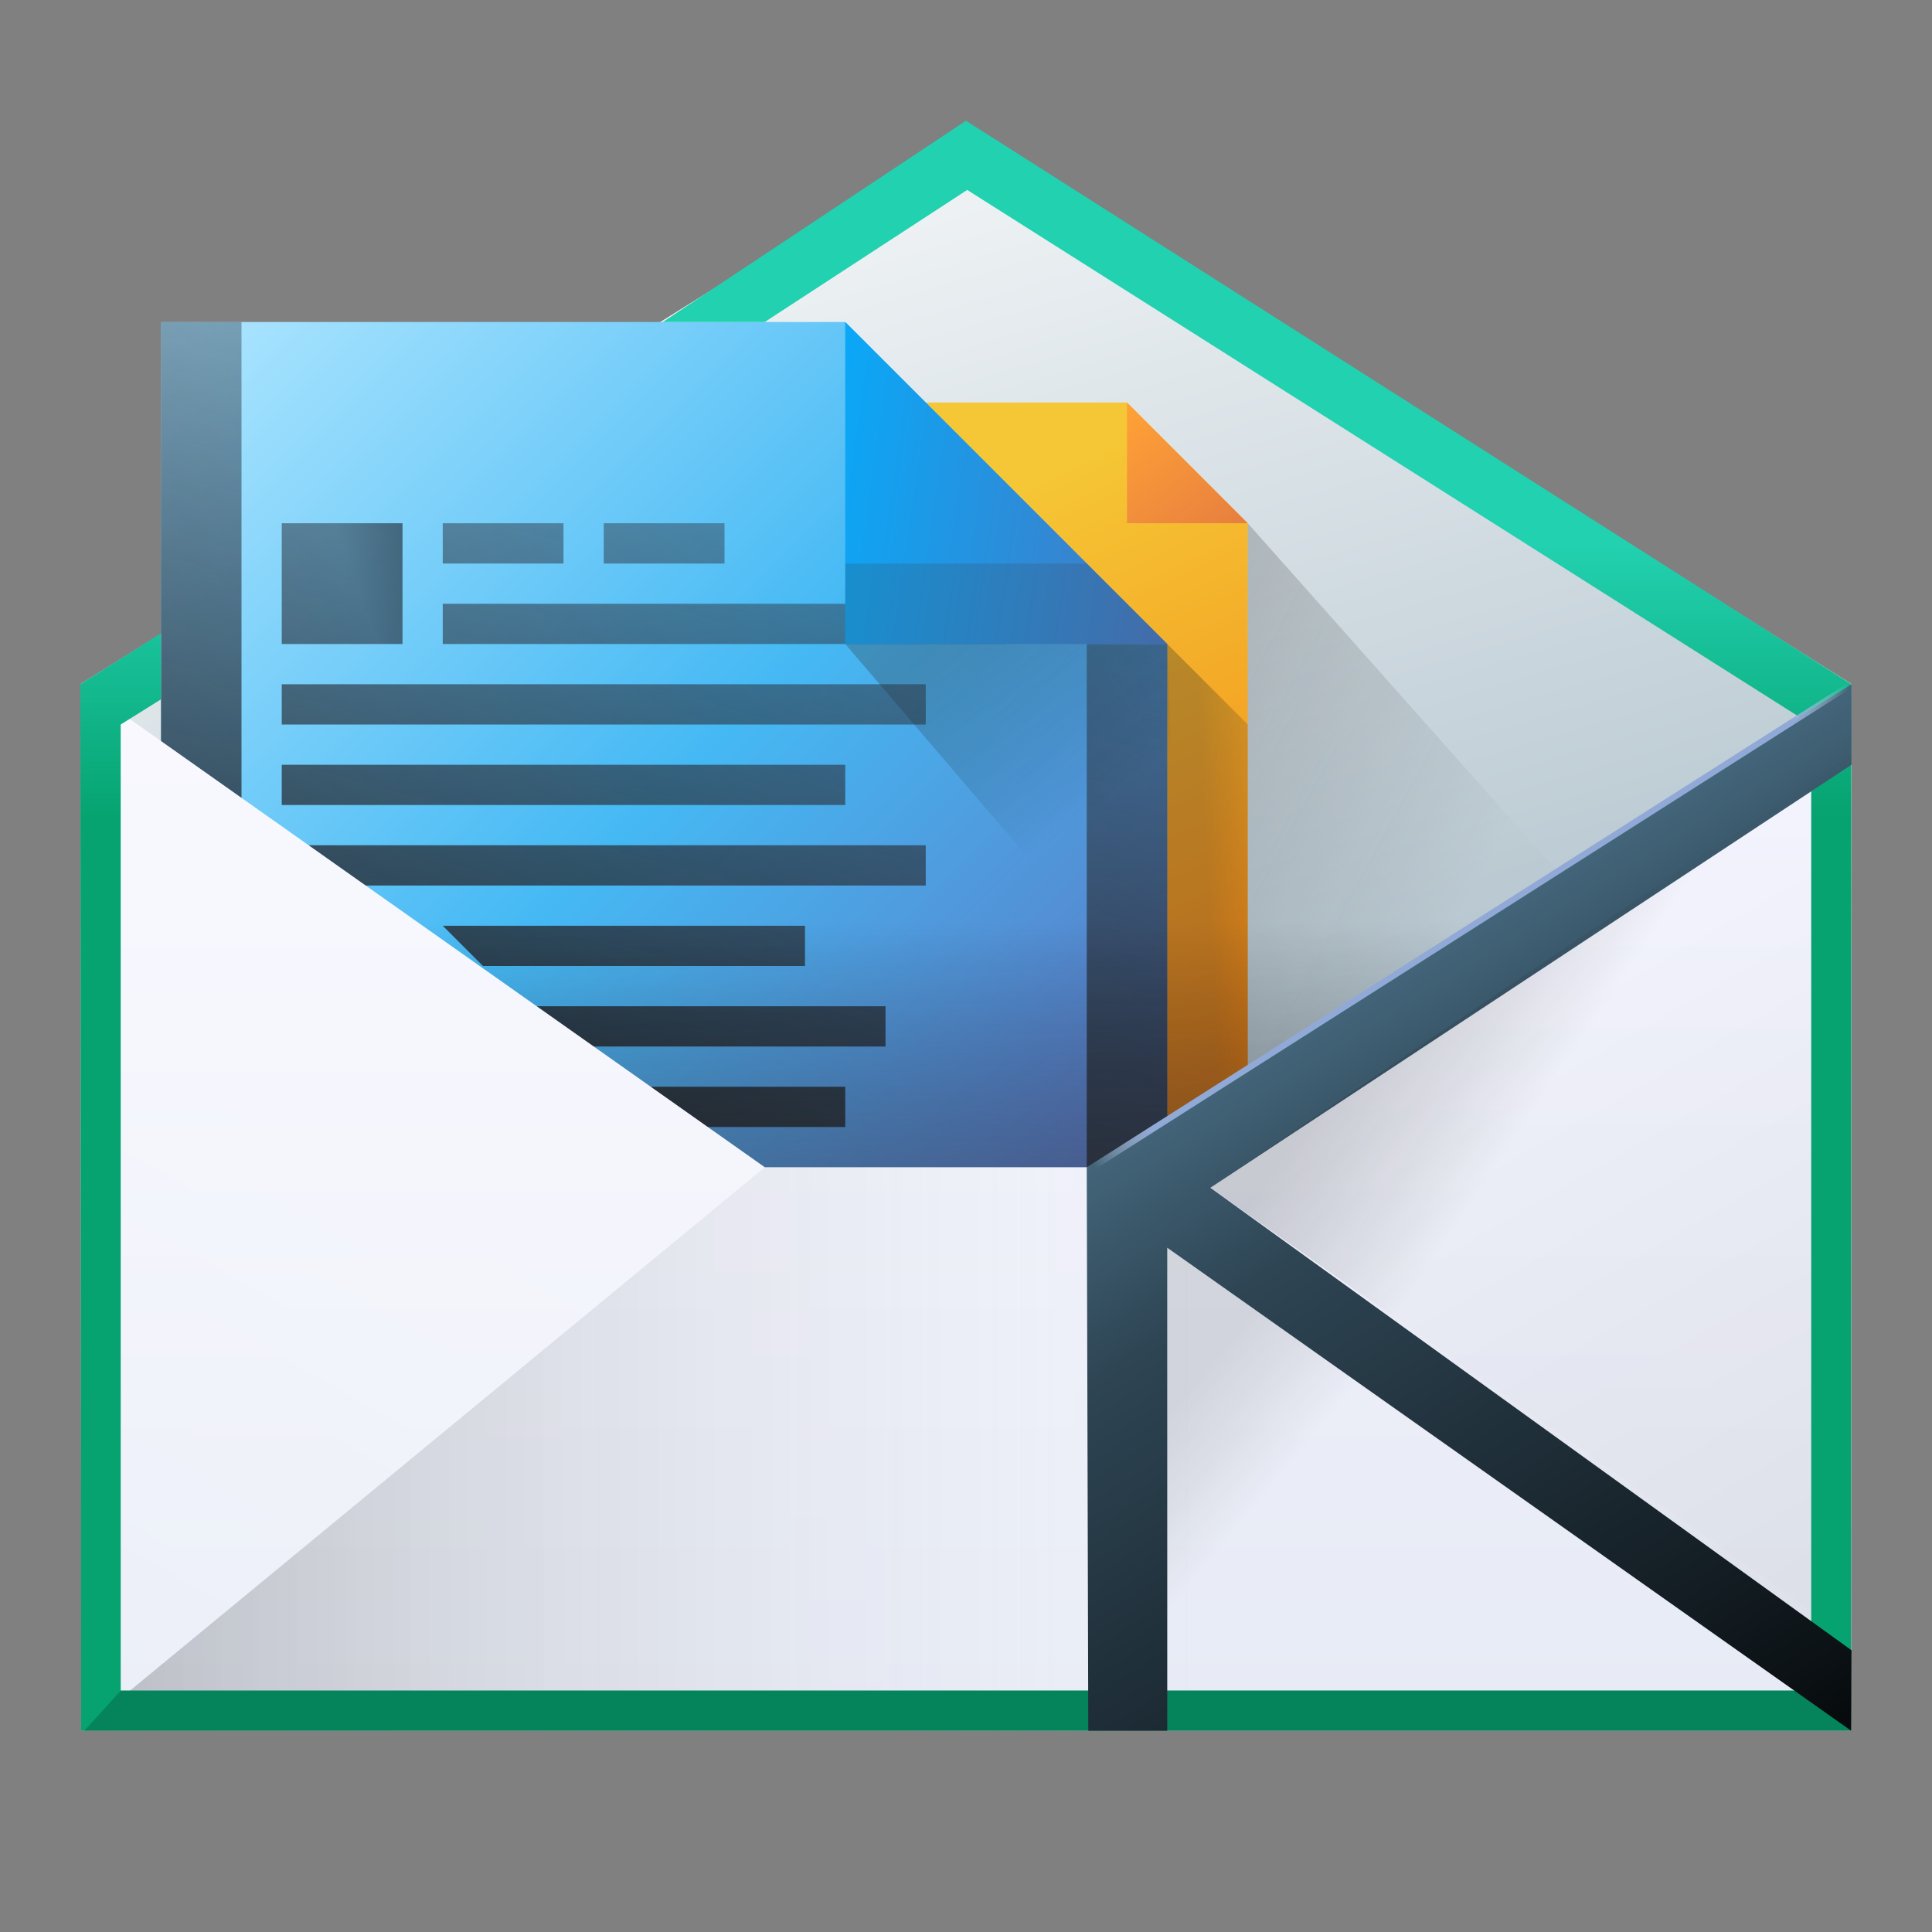 <svg width="48" xmlns="http://www.w3.org/2000/svg" height="48" xmlns:xlink="http://www.w3.org/1999/xlink">
 <rect width="100%" height="100%" fill="#808080" stroke="none"/>
 <defs>
  <linearGradient id="a" y1="63.19" x1="-2.305" y2="44.14" gradientUnits="userSpaceOnUse" x2="8.691">
   <stop stop-color="#ffffff" stop-opacity="0"/>
   <stop offset="1" stop-color="#ffffff" stop-opacity=".314"/>
  </linearGradient>
  <linearGradient id="b" y1="63.19" x1="50.47" y2="41.2" gradientUnits="userSpaceOnUse" x2="37.773">
   <stop stop-opacity=".082"/>
   <stop offset="1" stop-opacity="0"/>
  </linearGradient>
  <linearGradient id="c" x1="-2.305" gradientUnits="userSpaceOnUse" x2="30.681">
   <stop stop-opacity=".275"/>
   <stop offset="1" stop-color="#ffffff" stop-opacity="0"/>
  </linearGradient>
  <linearGradient id="d" y1="58.787" y2="32.398" gradientUnits="userSpaceOnUse" x2="0">
   <stop stop-color="#e9edf7"/>
   <stop offset="1" stop-color="#f6f6ff"/>
  </linearGradient>
  <linearGradient id="e" y1="31.803" x1="23.725" y2="36.26" gradientUnits="userSpaceOnUse" x2="27.03">
   <stop stop-color="#292c2f"/>
   <stop offset="1" stop-opacity="0"/>
  </linearGradient>
  <linearGradient id="f" y1="44.47" x1="29.388" y2="20.97" x2="22.489" gradientUnits="userSpaceOnUse">
   <stop stop-color="#b3c4ce"/>
   <stop offset="1" stop-color="#eef2f4"/>
  </linearGradient>
  <linearGradient id="g" y1="35.497" x1="23.06" y2="41.753" gradientUnits="userSpaceOnUse" x2="34.616">
   <stop stop-color="#232628"/>
   <stop offset="1" stop-opacity=".044"/>
  </linearGradient>
  <linearGradient id="h" y1="54.701" x1="34.491" y2="24.19" gradientUnits="userSpaceOnUse" x2="4.03">
   <stop stop-color="#6d429a"/>
   <stop offset=".608" stop-color="#45b9f4"/>
   <stop offset="1" stop-color="#afe6ff"/>
  </linearGradient>
  <linearGradient id="i" y1="32.34" x1="29.494" y2="30.759" gradientUnits="userSpaceOnUse" x2="18.771">
   <stop stop-color="#4c73bd"/>
   <stop offset="1" stop-color="#01afff"/>
  </linearGradient>
  <linearGradient id="j" y1="36.36" y2="29.532" gradientUnits="userSpaceOnUse" x2="0">
   <stop stop-color="#06a370"/>
   <stop offset="1" stop-color="#22d1b0"/>
  </linearGradient>
  <linearGradient id="k" y1="47.628" x1="22.489" y2="28.317" gradientUnits="userSpaceOnUse" x2="27.667">
   <stop stop-color="#23272d"/>
   <stop offset="1" stop-color="#324356" stop-opacity=".375"/>
  </linearGradient>
  <linearGradient id="l" y1="28.63" x1="10.956" y2="29.536" gradientUnits="userSpaceOnUse" x2="8.48">
   <stop/>
   <stop offset="1" stop-opacity="0"/>
  </linearGradient>
  <linearGradient id="m" y1="44.6" x1="29.1" y2="29.627" gradientUnits="userSpaceOnUse" x2="22.18">
   <stop stop-color="#f37f12"/>
   <stop offset="1" stop-color="#f5c635"/>
  </linearGradient>
  <linearGradient id="n" y1="30.665" x1="32.44" y2="25.642" gradientUnits="userSpaceOnUse" x2="28.554">
   <stop stop-color="#da6c44"/>
   <stop offset="1" stop-color="#ffa236"/>
  </linearGradient>
  <linearGradient xlink:href="#g" id="o" y1="41.544" x1="30.16" y2="41.42" gradientUnits="userSpaceOnUse" x2="32.659"/>
  <linearGradient id="p" y1="58.905" x1="45.42" y2="38.34" x2="32.633" gradientUnits="userSpaceOnUse">
   <stop stop-color="#070b0d"/>
   <stop offset=".132" stop-color="#10181d"/>
   <stop offset=".7" stop-color="#2e4554"/>
   <stop offset="1" stop-color="#4f778f"/>
  </linearGradient>
  <linearGradient xlink:href="#g" id="q" y1="49.912" x1="30.11" y2="51.913" gradientUnits="userSpaceOnUse" x2="32.516"/>
  <linearGradient xlink:href="#g" id="r" y1="43.42" x1="32.752" y2="45.951" gradientUnits="userSpaceOnUse" x2="36.512"/>
  <linearGradient id="s" y1="44.876" y2="38.905" gradientUnits="userSpaceOnUse" x2="0">
   <stop stop-color="#232628"/>
   <stop offset="1" stop-opacity="0"/>
  </linearGradient>
  <radialGradient cx="48.5" cy="32.5" id="t" r="12.563" gradientUnits="userSpaceOnUse" gradientTransform="matrix(.739-.488.171.259-4.9 54.14)">
   <stop stop-color="#91a9d6"/>
   <stop offset=".851" stop-color="#91a9d6"/>
   <stop offset="1" stop-color="#ced9ed" stop-opacity="0"/>
  </radialGradient>
 </defs>
 <g transform="translate(0-16)">
  <g fill-rule="evenodd">
   <path fill="url(#f)" d="m24.09 19.2l-22.09 13.796 22.09 15.891 21.915-15.891z"/>
   <g color="#000000">
    <path fill="url(#m)" d="m10 26v22h21v-19l-3-3z"/>
    <path fill="url(#h)" d="m4 24v24h25v-16l-8-8z"/>
   </g>
  </g>
  <g color="#000000">
   <path fill="url(#k)" stroke-width="2.091" d="m4 24v11l2 1v-12zm3 5v3h3v-3zm4 0v1h3v-1zm4 0v1h3v-1zm-4 2v1h14v-1zm16 1v13h2v-13zm-20 1v1h16v-1zm0 2v1h14v-1zm0 2v1h16v-1zm4 2l1 1h8v-1zm2 2l1 1h8v-1zm2 2l2 1h4v-1z"/>
   <path opacity=".328" fill="url(#s)" fill-rule="evenodd" d="m4.294 33.982l15.16 12.888h7.581l18.2-13.646z"/>
  </g>
  <path fill="url(#d)" d="m2 33l.02 26h43.972l.008-26-17 12h-10z"/>
  <g fill-rule="evenodd">
   <path fill="url(#c)" d="m2.02 59l16.98-14h10l13.201 14z"/>
   <path fill="url(#b)" d="m45.992 59l-17.508-13.408 17.517-12.592z"/>
   <path fill="url(#a)" d="m2.02 59l16.98-14-17-12z"/>
   <path fill="url(#i)" color="#000000" d="m29 32h-8v-8z"/>
   <path opacity=".284" fill="url(#g)" d="m31 29l8 9-8 5z"/>
   <path opacity=".288" fill="url(#o)" d="m29 32l2 2v9l-2 1z"/>
  </g>
  <path fill="url(#j)" color="#000000" d="m24 19l-7.531 5h2.531l5.03-3.281 20.969 13.281v24h-42v-24l1-.625-.003-1.637-2 1.262.02 26h43.972l.008-26z"/>
  <path opacity=".188" d="m3 58h43l-.008 1h-43.897z"/>
  <path fill="url(#p)" color="#000000" d="m27 45l19-12v2l-15.929 10.51 15.929 11.49-.008 2-16.992-12v12h-1.962z"/>
  <path opacity=".276" fill="url(#e)" fill-rule="evenodd" d="m21 32h8l.313 9.718z"/>
  <g color="#000000">
   <path opacity=".232" fill="#34495e" d="m21 32v-2h6l2 2z"/>
   <g fill-rule="evenodd">
    <path opacity=".332" fill="url(#l)" d="m10 32h-3v-3h3z"/>
    <path fill="url(#n)" d="m31 29h-3v-3z"/>
    <path opacity=".136" fill="url(#q)" d="m29 59v-12l17 12z"/>
    <path opacity=".196" fill="url(#r)" d="m30.07 45.51l15.921-10.77v21.986z"/>
   </g>
  </g>
  <path fill="none" stroke="url(#t)" stroke-width=".152" d="m24 47l22-14"/>
 </g>
</svg>
